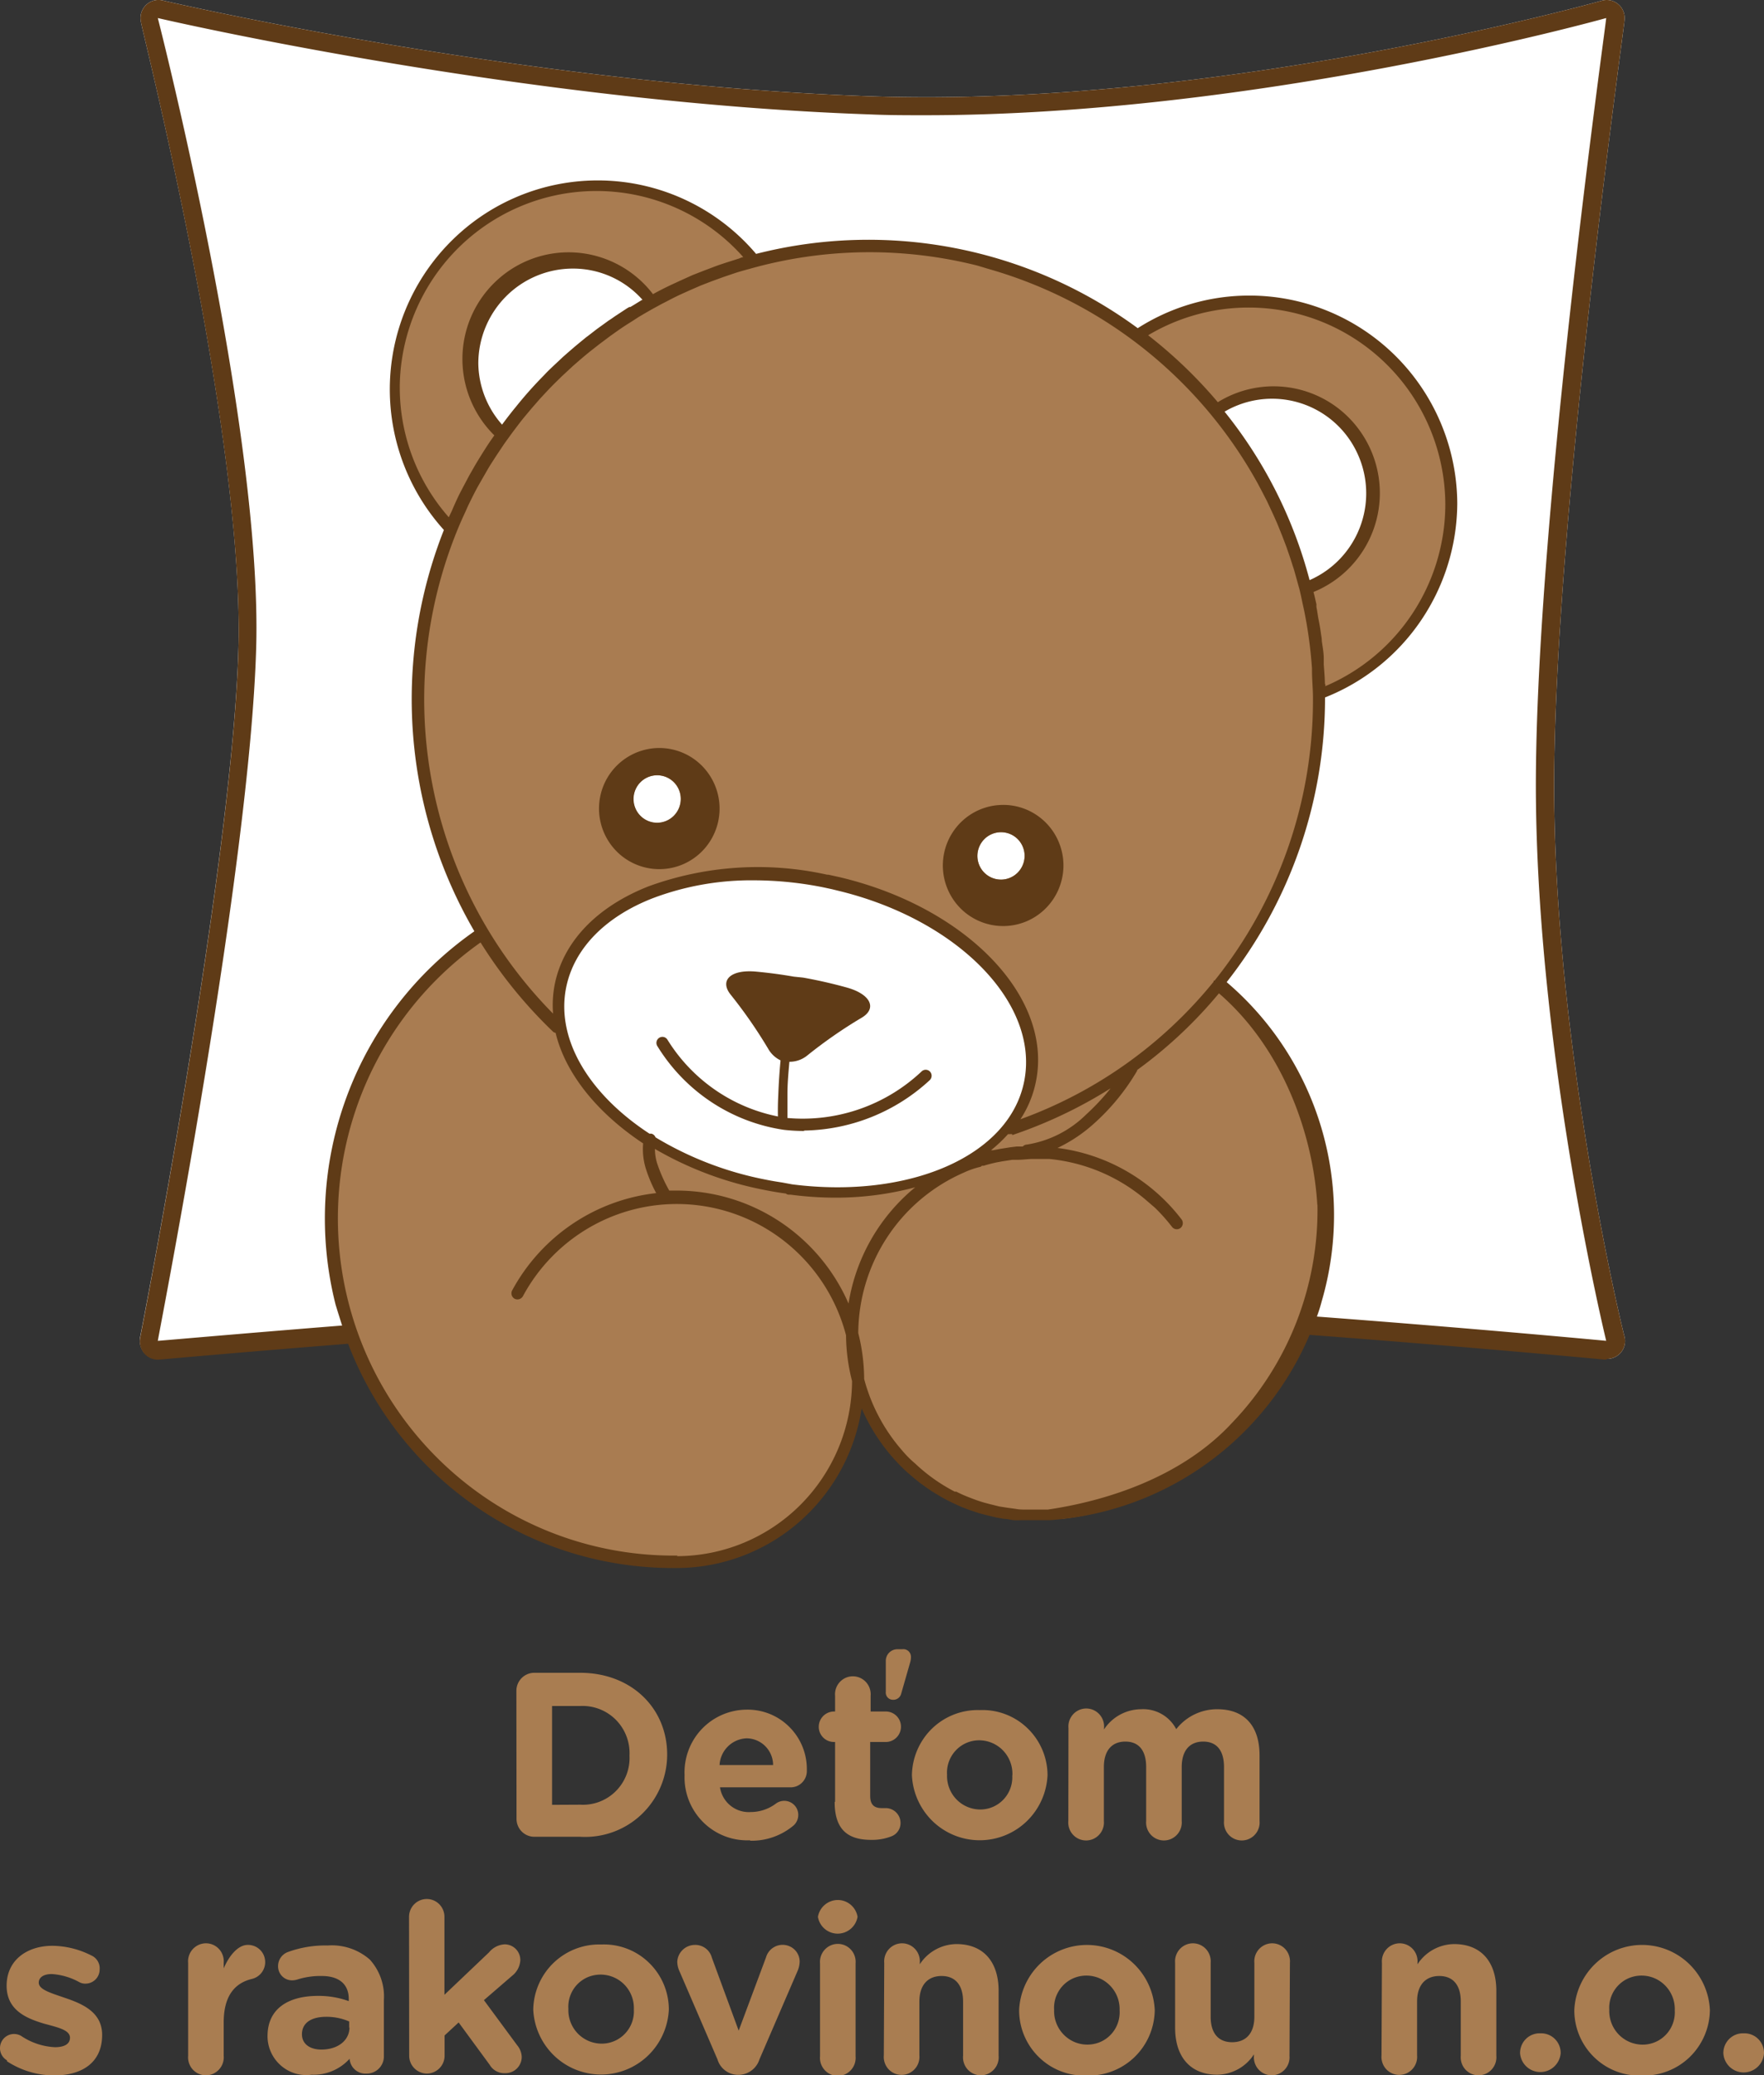 <svg width="85" height="100" fill="none" xmlns="http://www.w3.org/2000/svg"><rect width="100%" height="100%" fill="#333333" stroke="none"/><g clip-path="url(#clip0_1746_6358)"><path d="M24.883 81.484a.869.869 0 01.534-.807.856.856 0 01.332-.065h2.207c2.479 0 4.192 1.715 4.192 3.94a3.986 3.986 0 01-1.244 2.892 3.944 3.944 0 01-2.948 1.07h-2.2a.856.856 0 01-.803-.537.869.869 0 01-.064-.335l-.006-6.158zm3.073 5.484a2.24 2.24 0 001.715-.65 2.26 2.26 0 00.662-1.718 2.284 2.284 0 00-.66-1.726 2.262 2.262 0 00-1.716-.662h-1.355v4.763l1.354-.007zm8.186 1.715a3.006 3.006 0 01-2.26-.874 3.036 3.036 0 01-.895-2.263 3.032 3.032 0 01.824-2.218 3.005 3.005 0 012.162-.94 2.838 2.838 0 012.07.84 2.864 2.864 0 01.835 2.08.787.787 0 01-.485.766c-.1.04-.207.06-.314.057h-3.386c.054.348.235.664.508.884.273.22.619.33.968.307.44 0 .868-.143 1.22-.408a.675.675 0 011.076.544.683.683 0 01-.224.51 3.139 3.139 0 01-2.092.736m1.104-3.648a1.297 1.297 0 00-.375-.905 1.283 1.283 0 00-.898-.381 1.35 1.35 0 00-.902.388 1.364 1.364 0 00-.405.898h2.58zm2.986 1.77v-2.88h-.054a.73.73 0 01-.732-.734.737.737 0 01.731-.735h.055v-.755a.869.869 0 01.51-.868.858.858 0 011.16.514.869.869 0 01.043.354v.755h.73a.73.73 0 01.732.735.737.737 0 01-.731.735h-.752v2.6c0 .394.17.585.549.585h.203a.716.716 0 01.71.714.682.682 0 01-.44.647c-.31.12-.641.177-.974.17-1.05 0-1.76-.422-1.76-1.824m2.464-6.785a.56.56 0 01.575-.578h.224a.364.364 0 01.383.22.37.37 0 01.03.154c0 .09-.014.18-.04.266l-.427 1.49a.388.388 0 01-.4.306.343.343 0 01-.331-.242.349.349 0 01-.014-.146v-1.47zm1.259 5.513a3.2 3.2 0 01.976-2.274 3.165 3.165 0 012.301-.884 3.12 3.12 0 012.291.874 3.152 3.152 0 01.966 2.263 3.294 3.294 0 01-1.008 2.227 3.262 3.262 0 01-4.518 0 3.294 3.294 0 01-1.008-2.227m4.841 0a1.62 1.62 0 00-.438-1.177 1.604 1.604 0 00-1.146-.504 1.542 1.542 0 00-1.143.487 1.56 1.56 0 00-.421 1.174 1.622 1.622 0 00.44 1.173 1.603 1.603 0 001.144.5 1.536 1.536 0 001.13-.477 1.554 1.554 0 00.428-1.155m2.708-2.294a.869.869 0 01.51-.867.855.855 0 01.98.207.866.866 0 01.223.66v.068a2.156 2.156 0 011.78-.973 1.794 1.794 0 011.7.96 2.495 2.495 0 011.984-.96c1.273 0 2.031.77 2.031 2.225v3.158a.867.867 0 01-.51.867.857.857 0 01-1.161-.514.869.869 0 01-.042-.353v-2.593c0-.81-.359-1.231-1.002-1.231s-1.036.421-1.036 1.231v2.593a.869.869 0 01-.51.867.857.857 0 01-1.161-.514.869.869 0 01-.042-.353v-2.593c0-.81-.359-1.231-1.002-1.231s-1.036.421-1.036 1.231v2.593a.867.867 0 01-.51.867.857.857 0 01-1.161-.514.869.869 0 01-.042-.353l.007-4.478zM.332 99.285A.678.678 0 010 98.694a.683.683 0 01.34-.586.675.675 0 01.676.001 3.191 3.191 0 001.631.545c.501 0 .725-.184.725-.456 0-.375-.582-.497-1.253-.68-.846-.253-1.8-.647-1.8-1.825 0-1.238.988-1.925 2.207-1.925a4.23 4.23 0 011.868.462.678.678 0 01.407.68.682.682 0 01-.678.681.586.586 0 01-.318-.081 3.178 3.178 0 00-1.307-.381c-.42 0-.63.177-.63.415 0 .333.576.496 1.226.721.847.286 1.828.68 1.828 1.797 0 1.36-1.002 1.953-2.308 1.953a4.178 4.178 0 01-2.275-.68m8.727-4.745a.868.868 0 01.51-.868.855.855 0 011.161.515.869.869 0 01.042.353v.265c.25-.585.677-1.13 1.158-1.13a.824.824 0 01.835.732.833.833 0 01-.639.909c-.866.21-1.354.87-1.354 2.096v1.606a.869.869 0 01-.51.867.856.856 0 01-1.161-.514.868.868 0 01-.042-.353V94.59zm3.826 3.525c0-1.32 1.002-1.933 2.43-1.933a4.237 4.237 0 011.483.252v-.109c0-.68-.44-1.102-1.3-1.102a3.66 3.66 0 00-1.178.17.91.91 0 01-.25.04.675.675 0 01-.678-.68.723.723 0 01.46-.68 5.244 5.244 0 011.93-.32 2.776 2.776 0 012.032.68 2.642 2.642 0 01.677 1.94v2.722a.828.828 0 01-.514.77.816.816 0 01-.32.06.762.762 0 01-.74-.424.772.772 0 01-.078-.29 2.337 2.337 0 01-1.829.769 1.854 1.854 0 01-1.486-.446 1.877 1.877 0 01-.64-1.419m3.934-.395v-.306a2.759 2.759 0 00-1.097-.225c-.73 0-1.178.293-1.178.844 0 .463.38.735.935.735.799 0 1.354-.442 1.354-1.068m2.871-5.328a.861.861 0 01.526-.793.849.849 0 011.115.464.861.861 0 01.065.329v3.756l2.146-2.042a1.045 1.045 0 01.752-.388.75.75 0 01.704.475.759.759 0 01.054.294 1.03 1.03 0 01-.4.75l-1.354 1.17 1.605 2.177a.929.929 0 01.217.558.786.786 0 01-.495.73.774.774 0 01-.304.053.81.81 0 01-.745-.402L22.1 97.462l-.677.626v.98a.86.86 0 01-.853.857.86.86 0 01-.853-.858l-.007-6.695zm5.985 4.491a3.202 3.202 0 01.98-2.274 3.175 3.175 0 012.304-.884 3.112 3.112 0 012.286.872 3.145 3.145 0 01.964 2.259 3.294 3.294 0 01-1.008 2.227 3.262 3.262 0 01-4.518 0 3.295 3.295 0 01-1.008-2.227m4.848 0a1.62 1.62 0 00-.44-1.18 1.603 1.603 0 00-1.773-.38 1.542 1.542 0 00-.854.902 1.559 1.559 0 00-.088.63 1.62 1.62 0 00.443 1.176 1.606 1.606 0 001.148.499 1.543 1.543 0 001.14-.485 1.56 1.56 0 00.424-1.17m5.085 3.158h-.088a1.04 1.04 0 01-.969-.748l-1.848-4.287a1.107 1.107 0 01-.088-.422.853.853 0 01.833-.803.823.823 0 01.833.612l1.293 3.518 1.32-3.538a.831.831 0 011.113-.534.805.805 0 01.505.758 1.2 1.2 0 01-.088.409l-1.848 4.287a1.068 1.068 0 01-.968.748m3.785-7.614a.974.974 0 01.954-.811.966.966 0 01.955.81.975.975 0 01-.955.812.966.966 0 01-.954-.811zm.101 2.245a.869.869 0 01.51-.867.856.856 0 011.161.514.869.869 0 01.042.353v4.478a.869.869 0 01-.51.868.854.854 0 01-.98-.208.865.865 0 01-.223-.66v-4.478zm3.094-.027a.869.869 0 01.51-.868.856.856 0 011.161.515.869.869 0 01.042.353v.068a2.137 2.137 0 011.768-.973c1.3 0 2.03.857 2.03 2.252v3.13a.869.869 0 01-.51.868.856.856 0 01-1.16-.514.869.869 0 01-.042-.353v-2.613c0-.81-.386-1.232-1.036-1.232s-1.07.422-1.07 1.232v2.592a.869.869 0 01-.51.868.856.856 0 01-1.161-.514.869.869 0 01-.042-.354l.02-4.457zm6.5 2.273a3.3 3.3 0 011.008-2.227 3.262 3.262 0 014.518 0 3.29 3.29 0 011.008 2.227 3.202 3.202 0 01-.98 2.274 3.173 3.173 0 01-2.304.883 3.11 3.11 0 01-2.286-.876 3.15 3.15 0 01-.964-2.26m4.841 0a1.62 1.62 0 00-.965-1.549 1.597 1.597 0 00-1.246-.01 1.553 1.553 0 00-.944 1.531 1.62 1.62 0 00.967 1.542 1.596 1.596 0 001.245.01 1.55 1.55 0 00.853-.903c.072-.2.103-.415.09-.629m8.186 2.192a.869.869 0 01-.51.867.856.856 0 01-1.16-.514.869.869 0 01-.043-.353V99a2.137 2.137 0 01-1.767.98c-1.3 0-2.031-.865-2.031-2.26v-3.13a.869.869 0 01.51-.868.855.855 0 011.16.515.869.869 0 01.043.353v2.593c0 .816.386 1.231 1.036 1.231s1.07-.415 1.07-1.231V94.59a.869.869 0 01.51-.868.855.855 0 011.16.515.869.869 0 01.043.353l-.02 4.478zm4.455-4.478a.87.87 0 01.51-.868.856.856 0 011.161.515.869.869 0 01.042.353v.068a2.137 2.137 0 011.767-.973c1.3 0 2.032.857 2.032 2.252v3.13a.869.869 0 01-.51.868.856.856 0 01-1.161-.514.869.869 0 01-.042-.353v-2.613c0-.81-.386-1.232-1.036-1.232s-1.07.422-1.07 1.232v2.592a.869.869 0 01-.51.868.856.856 0 01-1.161-.514.869.869 0 01-.042-.354l.02-4.457zm7.638 3.396a.938.938 0 01.904.585.95.95 0 01.07.374.989.989 0 01-.313.645.979.979 0 01-1.643-.645.952.952 0 01.285-.692.94.94 0 01.697-.267m1.632-1.123a3.294 3.294 0 011.007-2.227 3.261 3.261 0 014.519 0 3.294 3.294 0 011.007 2.227 3.206 3.206 0 01-.98 2.274 3.172 3.172 0 01-2.303.883 3.11 3.11 0 01-2.287-.876 3.148 3.148 0 01-.963-2.26m4.84 0a1.618 1.618 0 00-.965-1.549 1.597 1.597 0 00-1.246-.01 1.553 1.553 0 00-.944 1.531 1.622 1.622 0 00.444 1.175 1.606 1.606 0 001.147.5 1.545 1.545 0 001.474-1.026c.073-.2.104-.415.09-.629m3.325 1.11a.938.938 0 01.904.585.948.948 0 01.07.374.98.98 0 01-1.957 0 .95.95 0 01.607-.898.936.936 0 01.376-.061" fill="#A97D51"/><path d="M77.396 65.485h-.08c-1.003-.095-24.62-2.307-35.392-2.212-10.961.11-34.009 2.191-34.24 2.212a.863.863 0 01-.915-.64.903.903 0 01-.019-.401c.048-.225 4.462-22.818 4.74-33.25.278-10.432-4.692-29.908-4.692-30.105A.875.875 0 017.393.032a.862.862 0 01.44-.012c.177.041 17.368 4.05 34.139 4.621C58.743 5.213 77.01.081 77.18.034a.862.862 0 011.05.531c.05.137.067.284.047.429 0 .251-3.521 25.103-3.386 37.611.136 12.508 3.331 25.669 3.386 25.798a.86.86 0 01-.488 1.008.863.863 0 01-.372.074" fill="#fff"/><path d="M7.604.871c.054.197 5.044 19.735 4.74 30.35-.306 10.616-4.578 32.46-4.74 33.393.237 0 23.318-2.103 34.307-2.212 10.833-.095 34.477 2.117 35.485 2.212-.033-.13-3.243-13.386-3.385-26.002C73.87 25.995 77.396 1.122 77.396.87 77.22.919 60.618 5.553 44.58 5.553c-.894 0-1.781 0-2.668-.04C25.079 4.932 7.78.911 7.604.87zm69.792 64.648h-.08c-1.003-.095-24.62-2.307-35.392-2.212-10.961.11-34.009 2.192-34.24 2.212a.863.863 0 01-.915-.64.903.903 0 01-.019-.401c.048-.225 4.462-22.818 4.74-33.25.278-10.432-4.692-29.942-4.692-30.14A.875.875 0 017.393.033a.862.862 0 01.44-.012c.177.041 17.368 4.05 34.139 4.621C58.743 5.213 77.01.081 77.18.034a.862.862 0 011.05.531c.05.137.067.284.047.429 0 .251-3.521 25.103-3.386 37.611.136 12.508 3.331 25.669 3.386 25.798a.86.86 0 01-.488 1.008.863.863 0 01-.372.074" fill="#5F3B17"/><path d="M31.369 14.529a17.905 17.905 0 00-3.67 2.64c-1.55 1.531-3.5 3.859-3.5 3.859s-1.354-1.423-1.409-2.444c-.054-1.02 0-2.776.678-3.715.677-.94 1.692-1.953 2.965-2.041 1.273-.089 1.89-.198 2.796.251a6.77 6.77 0 012.113 1.45m27.225 5.219a9.76 9.76 0 011.95 2.784c.508 1.36 1.354 2.184 1.666 3.463.158.75.413 1.475.758 2.157a2.513 2.513 0 001.862-.877c.569-.858 1.496-2.416 1.354-3.777-.142-1.361.4-1.817-1.354-3.15-1.754-1.335-2.343-1.62-3.582-1.478a9.15 9.15 0 00-2.654.878zM31.64 40.197a1.727 1.727 0 001.601-1.075 1.75 1.75 0 00-.376-1.899 1.731 1.731 0 00-1.889-.377 1.748 1.748 0 00-.562 2.841c.325.327.766.51 1.226.51zm16.696 2.913a1.734 1.734 0 001.613-1.075 1.757 1.757 0 00-.373-1.908 1.737 1.737 0 00-1.897-.382 1.755 1.755 0 00-.569 2.85c.325.328.766.513 1.226.515zm-11.49 14.005c6.196 1.204 11.85-1.096 12.628-5.138.779-4.042-3.602-8.31-9.797-9.527-6.196-1.218-11.843 1.095-12.628 5.138-.785 4.042 3.602 8.309 9.797 9.527z" fill="#fff"/><path d="M69.834 24.491a9.823 9.823 0 00-1.378-5.024 9.758 9.758 0 00-3.748-3.602 9.697 9.697 0 00-9.987.46 21.686 21.686 0 00-8.837-3.9 21.635 21.635 0 00-9.647.328 9.755 9.755 0 00-3.01-2.502 9.707 9.707 0 00-11.016 1.295 9.788 9.788 0 00-2.355 3.132 9.832 9.832 0 001.77 11.004 21.938 21.938 0 001.557 19.524h-.081a16.531 16.531 0 00-6.308 8.192 16.623 16.623 0 00-.225 10.356 16.543 16.543 0 005.947 8.46 16.404 16.404 0 009.787 3.247h.224c2.296 0 4.5-.909 6.133-2.53a8.794 8.794 0 002.594-6.133c.433 1.593.8 2.402 2.451 4.036 1.652 1.633 4.516 2.266 7.38 2.368a14.331 14.331 0 007.653-3.272 14.445 14.445 0 004.566-6.986 14.51 14.51 0 00-.048-8.358 14.443 14.443 0 00-4.648-6.93 21.844 21.844 0 004.875-13.808v-.184a9.75 9.75 0 004.605-3.586 9.827 9.827 0 001.746-5.587M48.227 40.102a1.133 1.133 0 011.056.701 1.15 1.15 0 01-.242 1.248 1.137 1.137 0 01-1.945-.806c.002-.301.121-.59.333-.804a1.14 1.14 0 01.798-.339m-15.424-1.6a1.154 1.154 0 01-.701 1.068 1.14 1.14 0 01-1.25-.245 1.152 1.152 0 01.807-1.965 1.144 1.144 0 011.144 1.143M24.09 21.15a4.86 4.86 0 01-1.48-3.596 4.879 4.879 0 011.622-3.534 4.827 4.827 0 013.682-1.205 4.817 4.817 0 013.38 1.898 21.92 21.92 0 00-7.204 6.437m25.445 31.072c-.813 4.083-6.534 6.315-12.783 5.063-6.25-1.252-10.658-5.567-9.852-9.622.806-4.056 6.527-6.316 12.776-5.057 6.25 1.26 10.664 5.533 9.859 9.616zm13.29-23.709a21.816 21.816 0 00-4.333-8.581 4.823 4.823 0 013.944-.728 4.825 4.825 0 013.134 2.514 4.879 4.879 0 01-.989 5.728 4.83 4.83 0 01-1.755 1.067" fill="#A97C51"/><path d="M31.768 36.046a2.91 2.91 0 00-2.684 1.804 2.933 2.933 0 00.633 3.182 2.899 2.899 0 003.168.629c.53-.222.983-.597 1.302-1.078a2.93 2.93 0 00-.367-3.684 2.897 2.897 0 00-2.052-.853m-.101 3.6a1.133 1.133 0 01-1.051-.706 1.148 1.148 0 01.246-1.245 1.136 1.136 0 011.942.808 1.153 1.153 0 01-.335.806 1.141 1.141 0 01-.802.337zm16.669-.857c-.574 0-1.136.171-1.614.492-.478.321-.85.778-1.07 1.311a2.933 2.933 0 00.633 3.183 2.9 2.9 0 003.168.628c.53-.222.983-.597 1.302-1.078a2.93 2.93 0 00.265-2.74 2.912 2.912 0 00-1.573-1.577 2.885 2.885 0 00-1.11-.22m-.102 3.6a1.134 1.134 0 01-1.051-.705 1.148 1.148 0 01.247-1.246 1.137 1.137 0 011.941.808 1.153 1.153 0 01-.335.807 1.141 1.141 0 01-.802.337zm-9.513 12.114a8.754 8.754 0 01-.948-.055 8.614 8.614 0 01-3.49-1.336 8.662 8.662 0 01-2.604-2.692.29.29 0 01.29-.448.287.287 0 01.184.12 8.147 8.147 0 002.443 2.523 8.1 8.1 0 003.272 1.255 8.35 8.35 0 006.534-2.232.285.285 0 01.488.204c0 .076-.03.15-.082.204a9.11 9.11 0 01-6.04 2.436" fill="#5F3B17"/><path d="M70.22 24.321a10.11 10.11 0 00-1.394-5.13 10.043 10.043 0 00-3.8-3.703 9.98 9.98 0 00-10.203.327 21.922 21.922 0 00-8.797-3.857 21.87 21.87 0 00-9.593.277A10.028 10.028 0 0033.33 9.78a9.981 9.981 0 00-11.145 1.424 10.067 10.067 0 00-2.393 3.158 10.112 10.112 0 001.597 11.177 22.224 22.224 0 001.469 19.34 16.844 16.844 0 00-6.142 7.942 16.937 16.937 0 00-.547 10.044c.23.762.575 1.81.575 1.81a16.837 16.837 0 006.14 7.894 16.706 16.706 0 009.514 2.994h.217a9.005 9.005 0 005.864-2.193 9.09 9.09 0 003.04-5.497 9.078 9.078 0 002.173 3.056l.088.075c.149.129.298.258.453.38.067.057.138.109.21.157.15.114.305.223.467.327l.244.15c.156.095.312.183.48.272l.272.136c.162.075.318.15.487.218l.298.115.494.164.339.088.474.116.393.068c.148 0 .297.048.453.061.156.014.312 0 .467 0h1.219c.25 0 .941-.088.941-.088a14.647 14.647 0 007.214-3.044 14.755 14.755 0 004.635-6.334c.147-.349.27-.708.366-1.075.8-2.735.794-5.644-.018-8.375a14.733 14.733 0 00-4.56-7.011 22.14 22.14 0 004.74-13.719 10.063 10.063 0 004.596-3.668 10.14 10.14 0 001.775-5.62zM19.262 18.66a9.56 9.56 0 011.704-5.378A9.486 9.486 0 0125.4 9.816a9.434 9.434 0 015.606-.336 9.47 9.47 0 014.811 2.912c-.088 0-.169.061-.257.082l-.576.183c-.182.062-.358.116-.534.184l-.556.211-.521.204-.589.266-.454.21c-.29.137-.582.286-.866.443a5.126 5.126 0 00-3.572-1.992 5.094 5.094 0 00-3.885 1.27 5.141 5.141 0 00-1.723 3.723 5.168 5.168 0 001.536 3.804c-.109.156-.217.306-.319.463a30.79 30.79 0 00-.61.98l-.283.496-.285.538c-.081.156-.17.32-.244.476-.074.157-.203.436-.304.68l-.15.314a9.472 9.472 0 01-2.362-6.274m11.68-4.206l-.42.259-.15.088h-.047l-.108.061-.59.388-.175.123-.156.102-.081.061-.454.327-.21.163-.23.177-.074.054-.325.266-.237.197-.339.293-.223.197-.224.211c-.19.177-.386.36-.569.544l-.135.143c-.478.484-.93.993-1.354 1.525l-.04.047c-.21.259-.414.524-.61.79a4.538 4.538 0 01-1.144-2.947 4.592 4.592 0 011.332-3.229 4.545 4.545 0 013.21-1.344 4.47 4.47 0 013.386 1.524m1.672 60.497h-.216a16.114 16.114 0 01-9.548-3.15 16.248 16.248 0 01-5.853-8.21 16.329 16.329 0 01.104-10.1 16.243 16.243 0 016.021-8.087 22.263 22.263 0 003.48 4.287.216.216 0 00.136.068c.474 1.98 2.03 3.879 4.218 5.328-.034.401.007.805.122 1.191.13.418.3.821.507 1.205a9.01 9.01 0 00-4.041 1.489 9.067 9.067 0 00-2.899 3.2.3.3 0 00.116.4.303.303 0 00.399-.115 8.451 8.451 0 013.539-3.498 8.393 8.393 0 019.419 1.136 8.479 8.479 0 012.615 4.24c.006.745.104 1.485.29 2.205a8.514 8.514 0 01-2.49 5.968 8.428 8.428 0 01-5.952 2.47m5.078-18.006c-.264-.04-.522-.081-.786-.136a16.256 16.256 0 01-5.321-2.041.285.285 0 00-.197-.177h-.095c-2.87-1.878-4.516-4.512-4.015-7.037.373-1.857 1.855-3.402 4.171-4.307 1.56-.59 3.215-.882 4.882-.864 1.137.003 2.27.119 3.385.347l.373.081.473.116c5.627 1.422 9.48 5.37 8.802 9.071-.677 3.702-5.612 5.75-11.192 5.036l-.48-.089zM48.777 54.7a22.222 22.222 0 004.739-2.253c-.359.45-.753.872-1.178 1.26a5.217 5.217 0 01-2.85 1.449.276.276 0 00-.204.095h-.304l-.285.034-.514.082-.319.061h-.108a6.82 6.82 0 00.82-.776.248.248 0 00.1 0h.096m-4.632 2.532a9.094 9.094 0 00-3.25 5.634 9.073 9.073 0 00-3.333-3.962 9.006 9.006 0 00-4.947-1.482h-.359a7.34 7.34 0 01-.589-1.327 2.352 2.352 0 01-.102-.68 16.807 16.807 0 005.227 1.966c.366.075.725.136 1.084.184a.216.216 0 00.135.055h.101c.71.094 1.425.142 2.14.143a14.761 14.761 0 003.894-.51m19.343.83a14.827 14.827 0 01-1.01 5.67 14.768 14.768 0 01-3.093 4.85c-2.478 2.688-6.195 3.797-8.896 4.192h-1.016c-.176 0-.345 0-.521-.034l-.4-.055-.386-.06-.474-.117-.277-.074a7.26 7.26 0 01-.542-.184l-.176-.068a6.147 6.147 0 01-.61-.272h-.074a8.397 8.397 0 01-1.916-1.361c-.225-.19-.434-.4-.623-.627a8.541 8.541 0 01-1.828-3.443 9.16 9.16 0 00-.284-2.211 8.516 8.516 0 011.403-4.632 8.453 8.453 0 013.695-3.106c.26-.122.533-.215.813-.279a.088.088 0 01.067-.047h.068c.196-.062.393-.11.596-.157l.291-.054.487-.075h.264c.244 0 .502-.041.752-.041h.758a8.42 8.42 0 014.632 1.946l.474.408c.294.287.567.594.819.92a.29.29 0 00.406.054.3.3 0 00.054-.416 8.98 8.98 0 00-2.647-2.322 8.935 8.935 0 00-3.331-1.12 7.23 7.23 0 001.76-1.178 10.592 10.592 0 002.079-2.545v-.034a21.666 21.666 0 003.94-3.695c3.149 2.722 4.55 6.92 4.74 10.207m-15.85-45.117a21.51 21.51 0 017.506 3.858 21.631 21.631 0 015.46 6.458l.203.381.25.483.318.681.19.429c.101.252.203.496.298.748l.142.374c.075.225.156.443.23.681.075.238.075.238.115.354.095.326.19.68.278.993.047.191.088.382.129.579.04.197.074.333.108.503a21.244 21.244 0 01.366 2.736v.109c0 .401.04.803.047 1.211v.286a21.62 21.62 0 01-4.74 13.433h-.047v.055a21.357 21.357 0 01-9.31 6.628 5.139 5.139 0 00.752-1.838c.812-4.083-3.386-8.397-9.48-9.833l-.527-.116h-.061a15.377 15.377 0 00-8.593.558c-2.511.987-4.116 2.675-4.53 4.73-.09.463-.117.938-.08 1.408a21.539 21.539 0 01-5.805-10.988 21.605 21.605 0 011.22-12.38c.11-.265.224-.524.346-.783l.136-.306c.162-.333.331-.68.507-.993l.23-.402c.116-.197.224-.395.346-.592l.284-.442.346-.517c.101-.15.21-.293.311-.436.102-.143.257-.347.386-.517.129-.17.203-.265.311-.395.109-.129.325-.394.495-.585l.243-.279c.251-.272.502-.544.765-.803l.292-.286.541-.503.352-.307c.177-.15.352-.299.535-.442l.373-.293.562-.421.365-.259c.224-.156.447-.3.677-.442l.291-.19c.319-.191.637-.375.955-.545.142-.082.285-.15.427-.225.142-.075.392-.204.596-.3l.494-.224.548-.238.528-.204.562-.204.522-.177c.223-.075.447-.136.677-.198a21.25 21.25 0 0111.036-.17l.521.157zm11.381 6.88a4.522 4.522 0 016.334 1.874 4.577 4.577 0 01-.737 5.181 4.538 4.538 0 01-1.5 1.063 21.736 21.736 0 00-4.097-8.118m4.834 13.133c0-.32-.034-.64-.054-.96v-.285c0-.286-.06-.565-.095-.844 0-.136-.033-.265-.047-.394a9.564 9.564 0 00-.108-.627c-.04-.204-.061-.401-.102-.598a.815.815 0 010-.137c-.047-.197-.088-.394-.142-.598a5.117 5.117 0 001.745-1.18 5.148 5.148 0 001.443-3.873 5.167 5.167 0 00-1.86-3.689 5.108 5.108 0 00-3.961-1.12 5.101 5.101 0 00-1.978.716 22.395 22.395 0 00-3.358-3.226 9.443 9.443 0 019.519-.095 9.502 9.502 0 013.507 3.48 9.564 9.564 0 011.294 4.781 9.561 9.561 0 01-1.585 5.245 9.49 9.49 0 01-4.197 3.5v-.116" fill="#5F3B17"/><path d="M38.248 47.064a22.94 22.94 0 00-1.848-.245c-1.233-.102-1.74.449-1.179 1.13a23.02 23.02 0 011.795 2.592c.137.243.345.438.596.558a28.262 28.262 0 00-.109 1.654 14.46 14.46 0 000 1.558h.44v-1.579c0-.51.048-1.04.095-1.565a1.35 1.35 0 00.873-.313 22.673 22.673 0 012.587-1.797c.765-.435.494-1.13-.677-1.463a22.87 22.87 0 00-2.12-.483l-.453-.047z" fill="#5F3B17"/></g><defs><clipPath id="clip0_1746_6358"><path fill="#fff" d="M0 0h85v100H0z"/></clipPath></defs></svg>